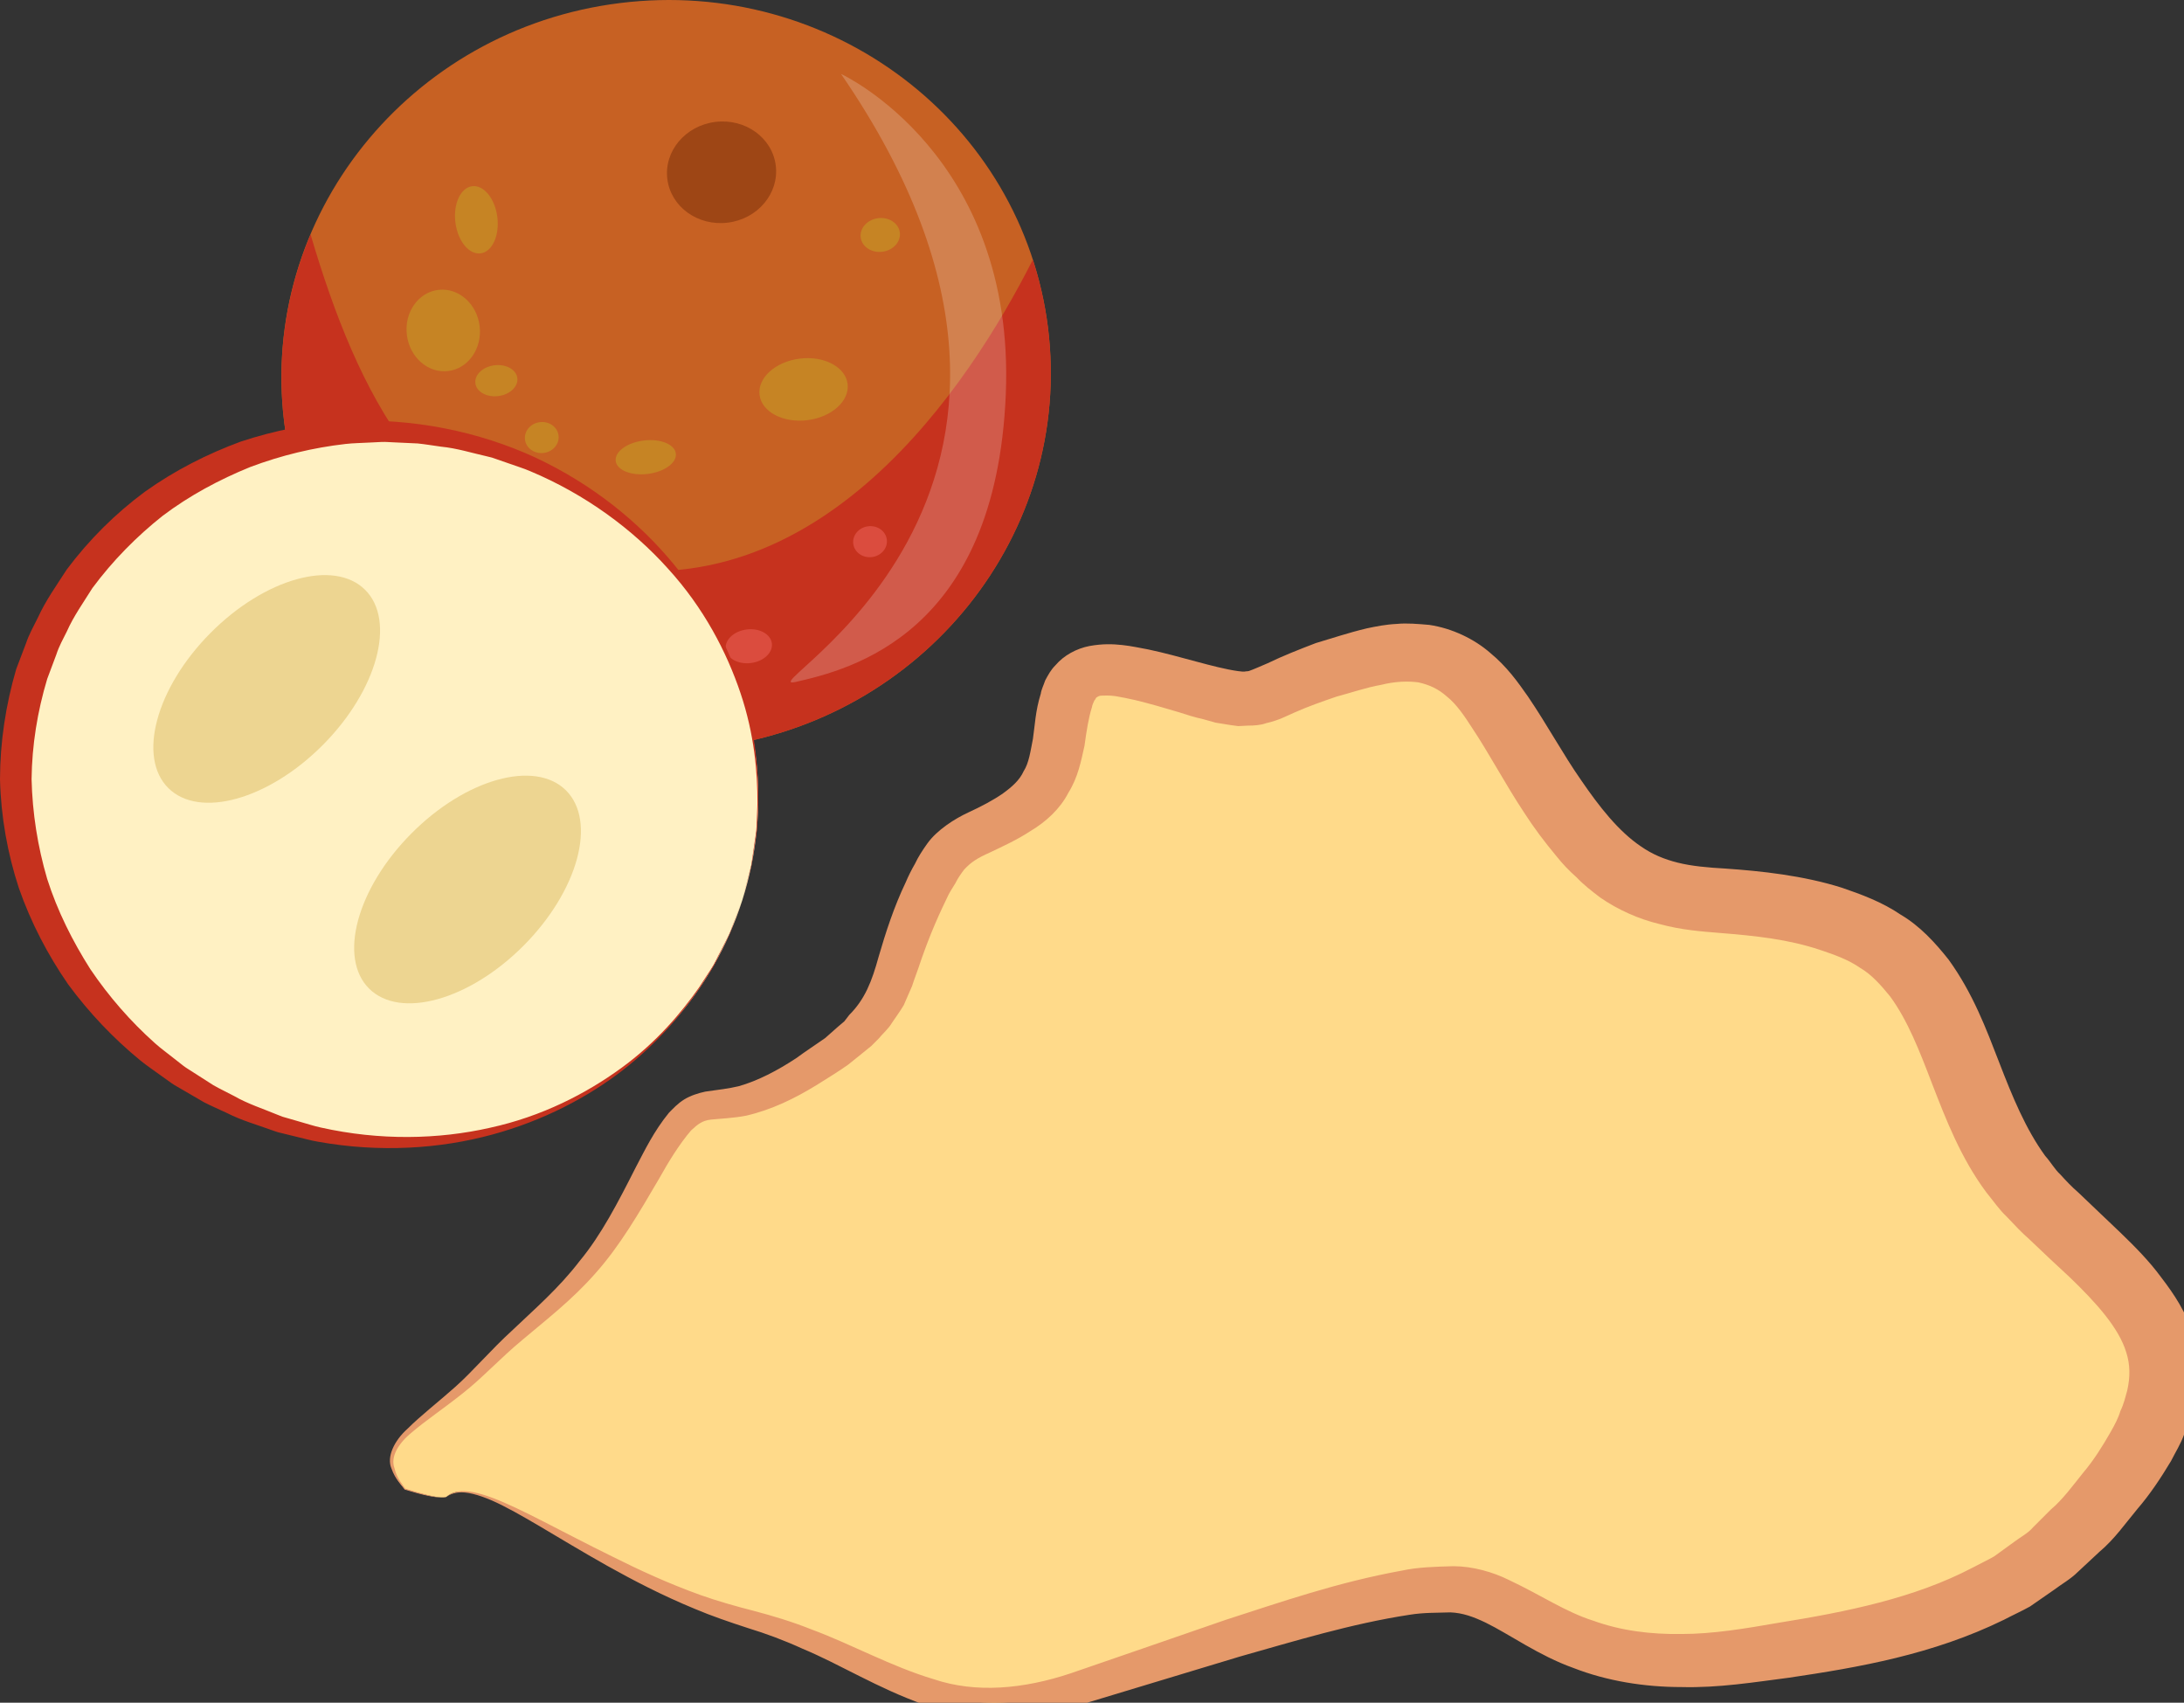 <?xml version="1.0" encoding="UTF-8" standalone="no"?>
<!-- Created with Inkscape (http://www.inkscape.org/) -->

<svg
   xmlns:dc="http://purl.org/dc/elements/1.1/"
   xmlns:cc="http://creativecommons.org/ns#"
   xmlns:rdf="http://www.w3.org/1999/02/22-rdf-syntax-ns#"
   xmlns:svg="http://www.w3.org/2000/svg"
   xmlns="http://www.w3.org/2000/svg"
   xmlns:sodipodi="http://sodipodi.sourceforge.net/DTD/sodipodi-0.dtd"
   xmlns:inkscape="http://www.inkscape.org/namespaces/inkscape"
   width="1178.295mm"
   height="918.453mm"
   viewBox="0 0 1178.295 918.453"
   version="1.1"
   id="svg8"
   inkscape:version="0.92.4 (5da689c313, 2019-01-14)"
   sodipodi:docname="Camu camu prášek.svg">
  <rect x="0" y="0" width="1178.295" height="918.453" fill="#333333" stroke="none"/>
  <defs
     id="defs2">
    <clipPath
       clipPathUnits="userSpaceOnUse"
       id="clipPath20054">
      <path
         d="m 1298.07,1668.61 h 81.19 v -34.65 h -81.19 z"
         id="path20052"
         inkscape:connector-curvature="0" />
    </clipPath>
    <style
       type="text/css"
       id="style2">
   <![CDATA[
    .fil1 {fill:black;fill-rule:nonzero}
    .fil5 {fill:#331972;fill-rule:nonzero}
    .fil4 {fill:#45AF51;fill-rule:nonzero}
    .fil7 {fill:#5037A0;fill-rule:nonzero}
    .fil6 {fill:#662E12;fill-rule:nonzero}
    .fil0 {fill:#DD7A7A;fill-rule:nonzero}
    .fil3 {fill:#F7F7F7;fill-rule:nonzero}
    .fil2 {fill:white;fill-rule:nonzero}
   ]]>
  </style>
    <style
       type="text/css"
       id="style2-2">
   <![CDATA[
    .fil4 {fill:#110635;fill-rule:nonzero}
    .fil5 {fill:#2E1D7F;fill-rule:nonzero}
    .fil1 {fill:#331972;fill-rule:nonzero}
    .fil0 {fill:#45AF51;fill-rule:nonzero}
    .fil3 {fill:#5037A0;fill-rule:nonzero}
    .fil2 {fill:#662E12;fill-rule:nonzero}
   ]]>
  </style>
    <style
       type="text/css"
       id="style2-5">
   <![CDATA[
    .fil8 {fill:#1D0457;fill-rule:nonzero}
    .fil1 {fill:#331972;fill-rule:nonzero}
    .fil0 {fill:#45AF51;fill-rule:nonzero}
    .fil3 {fill:#5037A0;fill-rule:nonzero}
    .fil2 {fill:#662E12;fill-rule:nonzero}
    .fil9 {fill:#664FB0;fill-rule:nonzero}
    .fil5 {fill:#F2B34A;fill-rule:nonzero}
    .fil4 {fill:#F2BD70;fill-rule:nonzero}
    .fil7 {fill:#F9D5A5;fill-rule:nonzero}
    .fil6 {fill:#F9D7AA;fill-rule:nonzero}
   ]]>
  </style>
    <style
       type="text/css"
       id="style2-6">
   <![CDATA[
    .fil0 {fill:#5D6608;fill-rule:nonzero}
    .fil4 {fill:#611500;fill-rule:nonzero}
    .fil1 {fill:#750404;fill-rule:nonzero}
    .fil2 {fill:#8C2626;fill-rule:nonzero}
    .fil3 {fill:#96190E;fill-rule:nonzero}
   ]]>
  </style>
  </defs>
  <sodipodi:namedview
     id="base"
     pagecolor="#ffffff"
     bordercolor="#666666"
     borderopacity="1.0"
     inkscape:pageopacity="0.0"
     inkscape:pageshadow="2"
     inkscape:zoom="0.0875"
     inkscape:cx="123.51197"
     inkscape:cy="2672.7517"
     inkscape:document-units="mm"
     inkscape:current-layer="Vrstva_x0020_1-1"
     showgrid="false"
     inkscape:window-width="1920"
     inkscape:window-height="1001"
     inkscape:window-x="-9"
     inkscape:window-y="-9"
     inkscape:window-maximized="1" />
  <g
     inkscape:label="Vrstva 1"
     inkscape:groupmode="layer"
     id="layer1"
     transform="translate(54.602,-365.177)">
 
 <g
   id="g19992"
   transform="matrix(0.49,3.942,3.942,-0.49,329.722,768.313)">
  <path
     d="m 0,0 c 0,-28.864 -22.799,-52.264 -50.923,-52.264 -28.124,0 -50.924,23.4 -50.924,52.264 0,28.863 22.8,52.264 50.924,52.264 C -22.799,52.264 0,28.863 0,0"
     style="fill:#c76123;fill-opacity:1;fill-rule:nonzero;stroke:none"
     id="path19994"
     inkscape:connector-curvature="0" />
</g>
<g
   id="g19996"
   transform="matrix(0.49,3.942,3.942,-0.49,510.815,541.977)">
  <path
     d="M 0,0 C -3.222,0 -6.37,-0.32 -9.425,-0.908 6.357,-11.514 34.776,-35.61 24.121,-66.239 16.87,-87.087 -2.306,-94.104 -24.934,-97.832 c 7.372,-4.256 15.873,-6.695 24.934,-6.695 28.124,0 50.923,23.399 50.923,52.263 C 50.923,-23.4 28.124,0 0,0"
     style="fill:#c6321e;fill-opacity:1;fill-rule:nonzero;stroke:none"
     id="path19998"
     inkscape:connector-curvature="0" />
</g>
<g
   id="g20000"
   transform="matrix(0.49,3.942,3.942,-0.49,421.429,500.973)">
  <path
     d="m 0,0 c 0,-1.479 -1.029,-2.678 -2.297,-2.678 -1.269,0 -2.299,1.199 -2.299,2.678 0,1.48 1.03,2.679 2.299,2.679 C -1.029,2.679 0,1.48 0,0"
     style="fill:#c68424;fill-opacity:1;fill-rule:nonzero;stroke:none"
     id="path20002"
     inkscape:connector-curvature="0" />
</g>
<g
   id="g20004"
   transform="matrix(0.49,3.942,3.942,-0.49,381,591.82)">
  <path
     d="m 0,0 c 0,-3.328 -1.886,-6.026 -4.213,-6.026 -2.324,0 -4.21,2.698 -4.21,6.026 0,3.327 1.886,6.025 4.21,6.025 C -1.886,6.025 0,3.327 0,0"
     style="fill:#c68424;fill-opacity:1;fill-rule:nonzero;stroke:none"
     id="path20006"
     inkscape:connector-curvature="0" />
</g>
<g
   id="g20008"
   transform="matrix(0.49,3.942,3.942,-0.49,294.918,620.811)">
  <path
     d="m 0,0 c 0,-2.272 -1.023,-4.115 -2.285,-4.115 -1.262,0 -2.286,1.843 -2.286,4.115 0,2.274 1.024,4.117 2.286,4.117 C -1.023,4.117 0,2.274 0,0"
     style="fill:#c68424;fill-opacity:1;fill-rule:nonzero;stroke:none"
     id="path20010"
     inkscape:connector-curvature="0" />
</g>
<g
   id="g20012"
   transform="matrix(0.49,3.942,3.942,-0.49,238.723,609.493)">
  <path
     d="m 0,0 c 0,-1.269 -0.943,-2.298 -2.105,-2.298 -1.165,0 -2.108,1.029 -2.108,2.298 0,1.27 0.943,2.297 2.108,2.297 C -0.943,2.297 0,1.27 0,0"
     style="fill:#c68424;fill-opacity:1;fill-rule:nonzero;stroke:none"
     id="path20014"
     inkscape:connector-curvature="0" />
</g>
<g
   id="g20016"
   transform="matrix(0.49,3.942,3.942,-0.49,415.824,665.66)">
  <path
     d="m 0,0 c 0,-1.269 -0.943,-2.297 -2.105,-2.297 -1.165,0 -2.108,1.028 -2.108,2.297 0,1.27 0.943,2.299 2.108,2.299 C -0.943,2.299 0,1.27 0,0"
     style="fill:#db4c3e;fill-opacity:1;fill-rule:nonzero;stroke:none"
     id="path20018"
     inkscape:connector-curvature="0" />
</g>
<g
   id="g20020"
   transform="matrix(0.49,3.942,3.942,-0.49,272.823,668.096)">
  <path
     d="m 0,0 c 0,-1.586 -1.457,-2.871 -3.255,-2.871 -1.798,0 -3.255,1.285 -3.255,2.871 0,1.587 1.457,2.872 3.255,2.872 C -1.457,2.872 0,1.587 0,0"
     style="fill:#c68424;fill-opacity:1;fill-rule:nonzero;stroke:none"
     id="path20022"
     inkscape:connector-curvature="0" />
</g>
<g
   id="g20024"
   transform="matrix(0.49,3.942,3.942,-0.49,234.292,728.059)">
  <path
     d="m 0,0 c 0,-1.586 -1.457,-2.871 -3.256,-2.871 -1.797,0 -3.253,1.285 -3.253,2.871 0,1.586 1.456,2.872 3.253,2.872 C -1.457,2.872 0,1.586 0,0"
     style="fill:#db4c3e;fill-opacity:1;fill-rule:nonzero;stroke:none"
     id="path20026"
     inkscape:connector-curvature="0" />
</g>
<g
   id="g20028"
   transform="matrix(0.49,3.942,3.942,-0.49,350.509,722.817)">
  <path
     d="m 0,0 c 0,-1.745 -1.028,-3.159 -2.297,-3.159 -1.269,0 -2.297,1.414 -2.297,3.159 0,1.744 1.028,3.159 2.297,3.159 C -1.028,3.159 0,1.744 0,0"
     style="fill:#db4c3e;fill-opacity:1;fill-rule:nonzero;stroke:none"
     id="path20030"
     inkscape:connector-curvature="0" />
</g>
<g
   id="g20032"
   transform="matrix(0.49,3.942,3.942,-0.49,187.256,565.306)">
  <path
     d="m 0,0 c 0,-2.75 -2.485,-4.979 -5.552,-4.979 -3.064,0 -5.55,2.229 -5.55,4.979 0,2.748 2.486,4.978 5.55,4.978 C -2.485,4.978 0,2.748 0,0"
     style="fill:#c68424;fill-opacity:1;fill-rule:nonzero;stroke:none"
     id="path20034"
     inkscape:connector-curvature="0" />
</g>
<g
   id="g20036"
   transform="matrix(0.49,3.942,3.942,-0.49,214.223,578.82)">
  <path
     d="m 0,0 c 0,-1.586 -0.943,-2.871 -2.106,-2.871 -1.164,0 -2.107,1.285 -2.107,2.871 0,1.587 0.943,2.871 2.107,2.871 C -0.943,2.871 0,1.587 0,0"
     style="fill:#c68424;fill-opacity:1;fill-rule:nonzero;stroke:none"
     id="path20038"
     inkscape:connector-curvature="0" />
</g>
<g
   id="g20040"
   transform="matrix(0.49,3.942,3.942,-0.49,204.66,501.842)">
  <path
     d="m 0,0 c 0,-1.586 -2.058,-2.871 -4.596,-2.871 -2.536,0 -4.593,1.285 -4.593,2.871 0,1.587 2.057,2.871 4.593,2.871 C -2.058,2.871 0,1.587 0,0"
     style="fill:#c68424;fill-opacity:1;fill-rule:nonzero;stroke:none"
     id="path20042"
     inkscape:connector-curvature="0" />
</g>
<g
   id="g20044"
   transform="matrix(0.49,3.942,3.942,-0.49,338.057,485.272)">
  <path
     d="m 0,0 c 0,-4.097 -3.086,-7.42 -6.892,-7.42 -3.806,0 -6.891,3.323 -6.891,7.42 0,4.099 3.085,7.422 6.891,7.422 C -3.086,7.422 0,4.099 0,0"
     style="fill:#9e4615;fill-opacity:1;fill-rule:nonzero;stroke:none"
     id="path20046"
     inkscape:connector-curvature="0" />
</g>
<g
   transform="matrix(0.49,3.942,3.942,-0.49,-6744.884,-3902.979)"
   id="g20048">
  <g
     id="g20050" />
  <g
     id="g20062">
    <g
       clip-path="url(#clipPath20054)"
       id="g20060"
       style="opacity:0.2">
      <g
         transform="translate(1298.067,1650.929)"
         id="g20058">
        <path
           d="M 0,0 C 0,0 13.761,22.204 45.936,16.843 78.107,11.483 80.406,-8.79 81.172,-16.268 81.938,-23.743 62.027,32.165 0,0"
           style="fill:#ffffff;fill-opacity:1;fill-rule:nonzero;stroke:none"
           id="path20056"
           inkscape:connector-curvature="0" />
      </g>
    </g>
  </g>
</g>
<g
   id="g20064"
   transform="matrix(0.49,3.942,3.942,-0.49,345.895,850.71)">
  <path
     d="m 0,0 c 24.108,-11.106 34.166,-40.704 22.462,-66.105 -11.703,-25.403 -40.735,-36.99 -64.844,-25.882 -24.109,11.107 -34.165,40.704 -22.462,66.106 C -53.141,-0.479 -24.109,11.108 0,0"
     style="fill:#fff1c3;fill-opacity:1;fill-rule:nonzero;stroke:none"
     id="path20066"
     inkscape:connector-curvature="0" />
</g>
<g
   id="g20068"
   transform="matrix(0.49,3.942,3.942,-0.49,345.895,850.71)">
  <path
     d="m 0,0 c 0,0 -1.128,0.444 -3.241,1.272 -0.534,0.188 -1.102,0.488 -1.782,0.649 -0.674,0.184 -1.408,0.387 -2.201,0.604 -0.797,0.193 -1.632,0.51 -2.567,0.645 -0.931,0.152 -1.92,0.314 -2.964,0.486 -4.181,0.534 -9.391,0.747 -15.176,-0.435 -5.751,-1.171 -12.105,-3.521 -17.996,-7.696 -5.89,-4.094 -11.401,-9.903 -15.425,-16.924 -0.518,-0.873 -0.94,-1.858 -1.42,-2.789 l -0.702,-1.424 -0.352,-0.716 -0.262,-0.685 c -0.706,-1.968 -1.595,-3.897 -2.064,-5.989 -0.272,-1.032 -0.586,-2.057 -0.826,-3.104 -0.182,-1.061 -0.365,-2.128 -0.549,-3.2 -0.082,-0.536 -0.209,-1.066 -0.255,-1.61 l -0.122,-1.634 c -0.066,-1.092 -0.204,-2.183 -0.213,-3.286 -0.047,-4.409 0.455,-8.872 1.513,-13.252 1.172,-4.35 2.81,-8.618 5.092,-12.583 2.374,-3.908 5.241,-7.521 8.573,-10.7 1.782,-1.444 3.505,-3.029 5.419,-4.172 0.942,-0.619 1.812,-1.279 2.947,-1.809 l 3.115,-1.63 c 4.225,-1.868 8.68,-3.164 13.244,-3.786 4.583,-0.461 9.193,-0.307 13.706,0.431 4.5,0.841 8.806,2.378 12.879,4.303 4.019,2.043 7.738,4.561 11.06,7.466 0.831,0.72 1.57,1.538 2.359,2.297 l 1.163,1.155 c 0.383,0.387 0.703,0.829 1.059,1.24 0.694,0.836 1.384,1.668 2.073,2.496 0.636,0.858 1.202,1.749 1.806,2.616 1.257,1.664 2.197,3.685 3.247,5.529 0.114,0.214 0.285,0.513 0.354,0.656 l 0.306,0.718 0.613,1.428 c 0.392,0.957 0.853,1.885 1.182,2.85 2.753,7.706 3.565,15.609 2.852,22.768 -0.653,7.19 -3.003,13.546 -5.846,18.679 -2.861,5.165 -6.41,8.987 -9.532,11.818 C 10.256,-6.637 9.492,-5.99 8.771,-5.382 8.061,-4.76 7.278,-4.331 6.613,-3.85 5.932,-3.389 5.301,-2.961 4.724,-2.57 4.16,-2.158 3.563,-1.921 3.074,-1.636 1.068,-0.569 0,0 0,0 m 0,0 c 0,0 1.073,-0.56 3.087,-1.609 0.493,-0.281 1.091,-0.513 1.66,-0.92 0.582,-0.388 1.217,-0.81 1.901,-1.266 0.672,-0.476 1.46,-0.899 2.177,-1.517 0.728,-0.604 1.5,-1.244 2.318,-1.919 3.154,-2.818 6.726,-6.621 9.766,-11.726 3.015,-5.098 5.473,-11.467 6.502,-18.74 1.031,-7.255 0.559,-15.407 -1.96,-23.518 -0.3,-1.015 -0.733,-1.994 -1.097,-3.006 l -0.577,-1.514 -0.291,-0.761 c -0.15,-0.343 -0.245,-0.506 -0.371,-0.769 -0.984,-1.91 -1.786,-3.874 -3.072,-5.78 -0.604,-0.956 -1.18,-1.946 -1.82,-2.888 -0.687,-0.902 -1.375,-1.808 -2.069,-2.719 -0.354,-0.448 -0.676,-0.927 -1.063,-1.354 l -1.172,-1.273 c -0.798,-0.838 -1.551,-1.733 -2.398,-2.537 -3.388,-3.227 -7.237,-6.086 -11.465,-8.46 -4.296,-2.242 -8.929,-3.982 -13.793,-5.029 -4.88,-0.956 -9.936,-1.225 -14.97,-0.724 -5.019,0.633 -9.937,2.015 -14.599,4.036 l -3.315,1.755 c -1.064,0.506 -2.15,1.288 -3.224,2.007 -2.237,1.376 -4.073,3.093 -6.019,4.709 -3.647,3.504 -6.741,7.513 -9.183,11.847 -2.368,4.378 -4.046,9.034 -5.146,13.753 -0.94,4.759 -1.27,9.543 -1.017,14.218 0.647,9.324 3.685,18.12 8.112,25.24 4.574,7.261 10.433,12.862 16.628,16.81 6.199,3.944 12.638,6.209 18.473,7.23 5.857,1.007 11.067,0.761 15.258,0.195 1.046,-0.182 2.035,-0.353 2.966,-0.514 C -8.838,3.113 -8.005,2.79 -7.207,2.589 -6.415,2.365 -5.682,2.156 -5.01,1.967 -4.33,1.798 -3.764,1.494 -3.232,1.301 -1.124,0.452 0,0 0,0"
     style="fill:#c6321e;fill-opacity:1;fill-rule:nonzero;stroke:none"
     id="path20070"
     inkscape:connector-curvature="0" />
</g>
<g
   id="g20072"
   transform="matrix(0.49,3.942,3.942,-0.49,119.661,766.934)">
  <path
     d="m 0,0 c 6.469,-8.24 7.918,-17.899 3.238,-21.571 -4.68,-3.675 -13.718,0.028 -20.185,8.268 -6.469,8.24 -7.918,17.899 -3.239,21.573 C -15.506,11.942 -6.468,8.241 0,0"
     style="fill:#edd591;fill-opacity:1;fill-rule:nonzero;stroke:none"
     id="path20074"
     inkscape:connector-curvature="0" />
</g>
<g
   id="g20076"
   transform="matrix(2.93,3.774,3.774,-2.93,196.862,867.919)">
  <path
     d="M 5.19,4.226 C 6.309,-4.411 3.24,-11.93 -1.666,-12.566 -6.573,-13.203 -11.458,-6.714 -12.575,1.924 -13.697,10.561 -10.626,18.08 -5.721,18.716 -0.814,19.351 4.071,12.864 5.19,4.226"
     style="fill:#edd591;fill-opacity:1;fill-rule:nonzero;stroke:none;stroke-width:0.831"
     id="path20078"
     inkscape:connector-curvature="0" />
</g>

 

 
 

 
 <g
   transform="matrix(0.265,0,0,0.265,-3637.399,-3653.222)"
   id="Vrstva_x0020_1">

  
 </g>

 <g
   transform="matrix(0.265,0,0,0.265,-3637.399,-3653.222)"
   id="Vrstva_x0020_1_0">

  
  
  
  
  
  
  
  
  
  
 
 
 <g
   transform="translate(6349.34,-617.285)"
   id="Vrstva_x0020_1-1">

  
  <path
   d="m 8080.571,18827 c 71,-60 313,166 604,246 291,80 378,240 683,144 305,-96 611,-210 764,-201 152,9 211,185 584,137 373,-48 596,-112 776,-368 180,-256 48,-352 -156,-545 -204,-192 -149,-479 -398,-576 -250,-95 -388,16 -555,-192 -166,-208 -180,-416 -429,-352 -250,65 -181,113 -347,65 -166,-49 -235,-65 -263,16 -28,79 0,176 -111,240 -111,63 -125,31 -194,192 -69,160 -28,208 -236,336 -208,128 -194,-30 -318,209 -125,239 -202,255 -327,383 -124,128 -246,155 -163,251 0,0 75,24 86,15 z"
   style="fill:#ffda8a;fill-opacity:1;fill-rule:nonzero"
   id="path18"
   class="fil3"
   inkscape:connector-curvature="0" />

  <path
   d="m 8080.571,18827 c 0,0 -1,3 -13,2 -12,0 -34,-4 -73,-16 -5,-8 -19,-20 -27,-43 -10,-23 5,-56 33,-81 26,-26 61,-53 97,-85 36,-32 71,-74 117,-116 44,-42 94,-85 136,-140 44,-53 78,-119 114,-190 19,-36 37,-74 68,-112 9,-9 18,-19 31,-27 13,-8 29,-13 43,-16 28,-4 47,-6 68,-11 39,-11 79,-32 117,-57 19,-14 39,-27 59,-41 l 26,-23 13,-11 10,-13 c 32,-32 46,-68 60,-119 14,-48 31,-101 55,-151 5,-12 12,-26 19,-38 6,-13 15,-27 25,-41 20,-28 57,-51 83,-63 26,-12 51,-25 71,-39 18,-13 34,-27 42,-45 11,-17 14,-41 19,-66 4,-27 5,-57 16,-92 1,-8 6,-18 9,-27 6,-11 11,-21 21,-31 17,-20 43,-34 69,-39 28,-5 48,-4 67,-2 19,2 36,6 53,9 66,14 133,37 182,44 l 9,1 c 2,0 4,0 5,0 4,-1 7,0 11,-2 6,-2 22,-9 36,-15 31,-15 64,-28 98,-41 34,-10 66,-21 104,-30 19,-4 39,-8 61,-9 20,-2 43,0 66,2 47,7 92,29 124,57 34,28 56,59 77,89 40,59 71,117 108,170 37,54 76,104 122,135 23,16 47,26 75,33 28,7 61,10 97,12 72,5 158,14 237,39 38,13 82,29 120,55 39,23 70,57 97,91 50,69 77,142 103,209 27,70 54,136 94,191 11,12 19,27 31,38 11,12 22,24 37,37 29,28 57,54 85,81 29,28 58,57 83,91 26,34 52,72 65,119 13,45 12,95 3,138 -6,21 -12,42 -21,62 -7,20 -18,37 -27,55 -21,35 -43,68 -68,97 -25,30 -47,62 -78,88 l -44,41 c -14,14 -32,24 -48,36 l -49,34 c -18,10 -36,18 -53,27 -145,71 -296,97 -438,118 -70,9 -143,21 -219,19 -74,0 -151,-12 -220,-39 -70,-25 -129,-68 -178,-92 -25,-12 -47,-20 -72,-21 -27,1 -54,0 -84,5 -118,18 -235,54 -345,85 -112,34 -219,66 -321,97 -54,15 -109,25 -164,26 -55,2 -110,-8 -157,-25 -96,-34 -171,-82 -248,-114 -37,-17 -75,-31 -111,-42 -37,-12 -75,-25 -108,-39 -68,-28 -127,-59 -179,-88 -103,-58 -178,-108 -235,-133 -28,-12 -52,-18 -68,-16 -16,2 -22,8 -23,8 1,0 6,-7 22,-10 17,-3 42,2 71,13 59,22 139,68 245,120 52,26 112,54 179,78 34,12 69,22 108,32 38,10 78,22 118,38 81,30 161,75 248,101 86,29 183,20 279,-12 101,-35 207,-71 316,-109 112,-36 226,-76 358,-100 32,-7 68,-8 105,-9 39,0 81,12 113,28 66,31 115,65 172,83 55,20 116,28 180,27 63,0 129,-11 198,-23 137,-22 276,-50 394,-112 15,-8 30,-15 44,-23 l 40,-29 c 13,-10 29,-18 39,-30 l 36,-36 c 25,-21 45,-49 66,-75 22,-26 40,-55 56,-83 8,-14 16,-29 20,-43 7,-14 10,-28 14,-42 6,-27 6,-52 -2,-77 -15,-50 -61,-101 -115,-153 -28,-26 -55,-51 -83,-78 -14,-12 -30,-29 -45,-45 -16,-15 -28,-33 -42,-50 -52,-70 -82,-148 -110,-220 -26,-68 -50,-130 -86,-179 -18,-22 -37,-44 -61,-58 -23,-16 -50,-26 -83,-37 -64,-21 -128,-28 -203,-34 -37,-3 -78,-6 -122,-18 -42,-10 -85,-29 -121,-54 -17,-13 -34,-26 -48,-41 -16,-14 -29,-28 -41,-43 -25,-30 -46,-58 -66,-89 -39,-59 -71,-120 -105,-171 -16,-25 -33,-50 -52,-65 -18,-16 -36,-24 -58,-29 -22,-3 -48,-2 -76,5 -29,5 -61,16 -91,24 -29,10 -58,20 -87,33 -16,7 -30,15 -56,21 -11,4 -24,5 -37,5 l -20,1 -15,-2 -31,-5 -25,-7 c -18,-4 -34,-9 -49,-14 -30,-9 -61,-18 -90,-25 -13,-3 -28,-6 -40,-8 -13,-2 -25,-1 -29,-1 -4,0 -7,2 -10,4 -1,1 -2,4 -4,6 -2,5 -4,8 -5,14 -7,22 -11,49 -15,78 -7,31 -13,64 -33,96 -17,33 -46,59 -76,77 -29,19 -56,31 -83,44 -27,12 -39,20 -53,35 -6,8 -12,16 -18,28 -6,10 -13,20 -18,32 -23,47 -41,92 -57,140 -4,12 -9,24 -13,37 -6,13 -11,26 -17,39 -7,12 -16,24 -24,36 -7,12 -18,21 -27,32 l -15,15 -16,13 -31,25 c -21,15 -43,28 -65,42 -44,27 -91,50 -143,62 -26,5 -53,6 -72,8 -17,2 -26,9 -40,22 -24,28 -46,64 -65,98 -41,70 -80,137 -129,192 -48,55 -103,97 -149,136 -46,38 -83,79 -123,110 -39,31 -75,55 -103,79 -28,23 -43,50 -35,72 5,22 17,34 22,42 38,12 60,17 72,18 12,0 13,-2 13,-2 z"
   style="fill:#e5996a;fill-opacity:1;fill-rule:nonzero"
   id="path20"
   class="fil4"
   inkscape:connector-curvature="0" />

 </g>

</g>

</g>
</svg>
